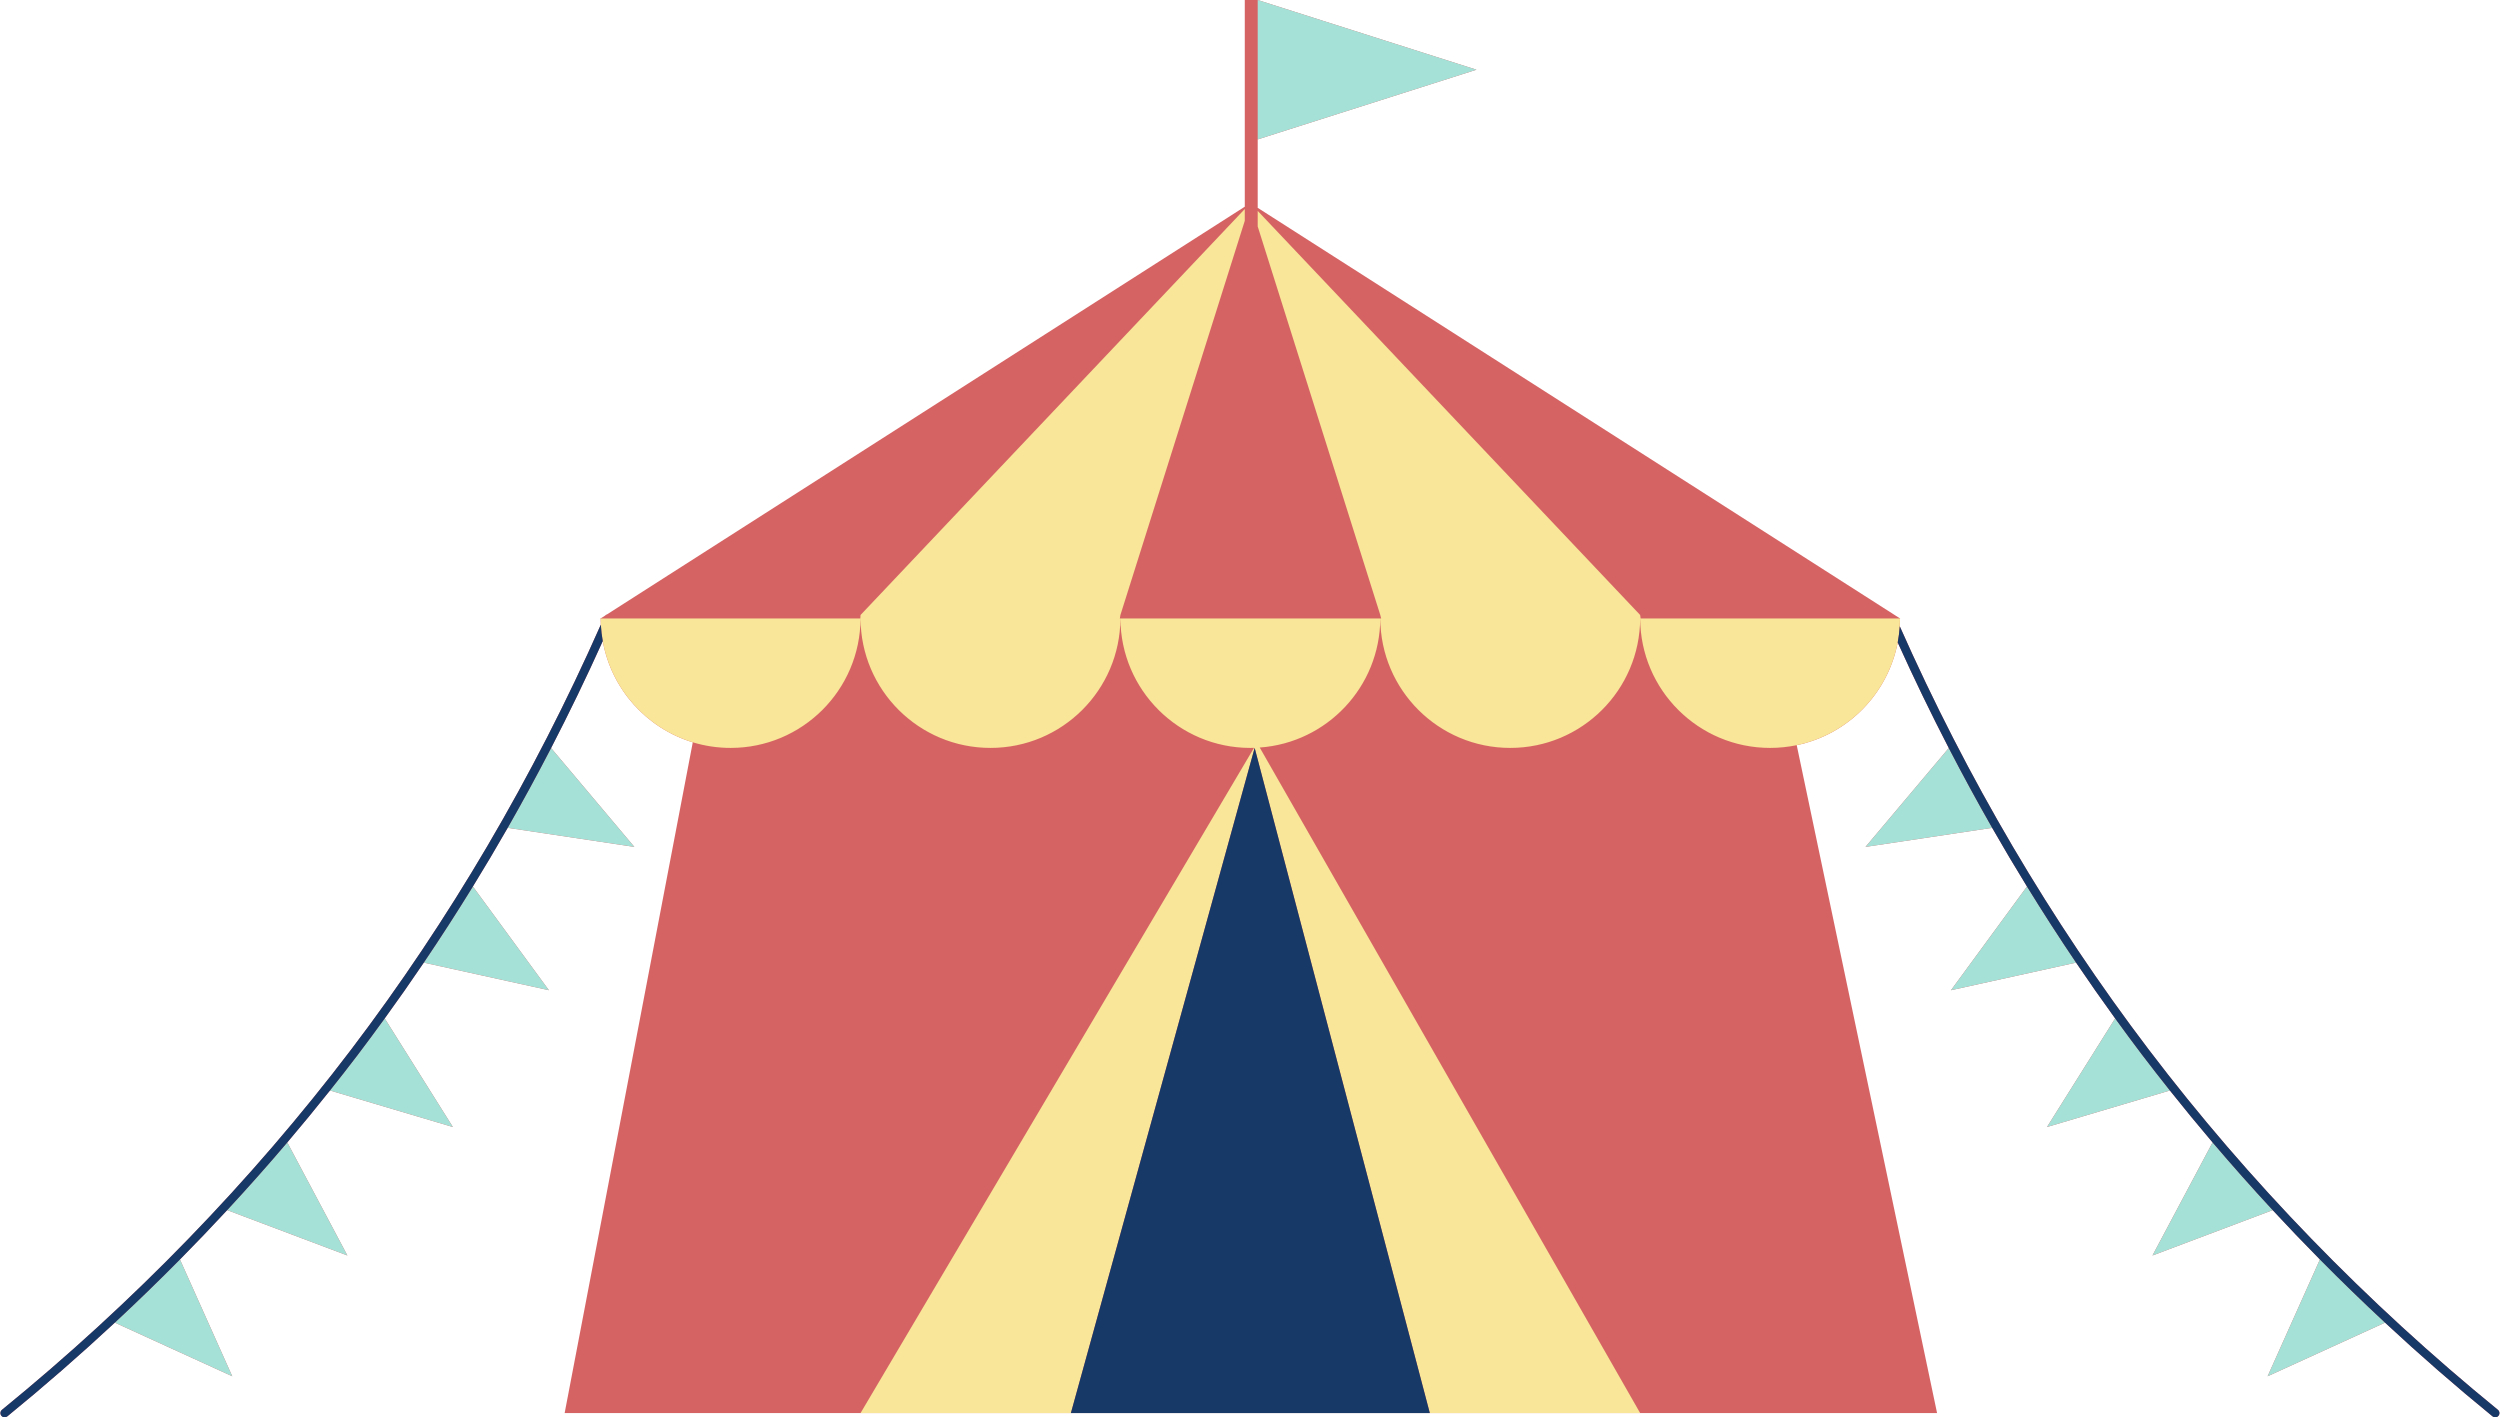 <?xml version="1.0" encoding="UTF-8"?><svg xmlns="http://www.w3.org/2000/svg" xmlns:xlink="http://www.w3.org/1999/xlink" height="671.1" preserveAspectRatio="xMidYMid meet" version="1.0" viewBox="-0.2 0.0 1183.8 671.1" width="1183.8" zoomAndPan="magnify"><g id="change1_1"><path d="M1182.884,670.388c-0.396,0.485-0.971,0.736-1.551,0.736c-0.444,0-0.892-0.147-1.263-0.45 c-17.518-14.286-34.484-29.102-50.907-44.376l-55.609,25.398l24.767-55.311c-7.593-7.682-15.045-15.472-22.359-23.363 l-56.926,21.479l28.465-53.541c-6.884-8.102-13.622-16.3-20.214-24.59l-58.204,17.3l32.28-51.429 c-6.299-8.686-12.467-17.491-18.5-26.415l-59.238,13.063l35.989-49.113c-5.629-9.154-11.124-18.414-16.478-27.779l-59.986,9.03 l39.436-46.817c-8.478-16.397-16.547-33.071-24.183-50.008c-4.638,24.35-23.613,43.613-47.818,48.654l66.46,316.271H776.451h-99.602 H506.885h-99.602H267.168l60.678-317.629c-21.847-6.637-38.532-25.099-42.632-47.936c-7.721,17.156-15.884,34.044-24.468,50.647 l39.436,46.818l-59.986-9.03c-5.354,9.366-10.849,18.625-16.478,27.779l35.99,49.114l-59.239-13.063 c-6.033,8.923-12.201,17.729-18.5,26.414l32.281,51.429l-58.204-17.3c-6.592,8.29-13.33,16.488-20.214,24.59l28.465,53.541 l-56.926-21.479c-7.314,7.891-14.766,15.681-22.359,23.363l24.767,55.311l-55.609-25.398 c-16.423,15.275-33.389,30.091-50.907,44.376c-0.372,0.303-0.819,0.45-1.263,0.45c-0.58,0-1.156-0.251-1.551-0.736 c-0.698-0.855-0.57-2.115,0.286-2.813c62.369-50.862,117.984-108.236,165.299-170.528c46.515-61.239,86.281-128.941,118.271-201.263 c-0.049-0.973-0.071-1.954-0.074-2.939h-0.006l0,0h0l0.005-0.003c0-0.073-0.005-0.144-0.005-0.217h0.345l1.795-1.147 c0.221-0.229,0.489-0.399,0.784-0.501L589.226,97.874V0h6.121L698.94,33.008L595.347,66.016v32.395l303.815,194.213h0.345 c0,0.073-0.005,0.144-0.005,0.217l0.005,0.003h0l0,0h-0.006c-0.004,1.245-0.055,2.478-0.132,3.705 c31.932,72.034,71.579,139.475,117.93,200.497c47.315,62.292,102.93,119.666,165.299,170.528 C1183.454,668.273,1183.582,669.533,1182.884,670.388z" fill="#d66364"/></g><g id="change2_1"><path d="M1027.287,516.369l-58.204,17.3l32.28-51.429c4.199,5.79,8.435,11.544,12.75,17.225 C1018.428,505.146,1022.836,510.771,1027.287,516.369z M1047.501,540.959l-28.465,53.541l56.926-21.479 C1066.222,562.512,1056.731,551.822,1047.501,540.959z M1098.321,596.384l-24.767,55.311l55.609-25.398 C1118.648,616.518,1108.364,606.546,1098.321,596.384z M959.615,419.775l-35.989,49.113l59.238-13.063 C974.875,444.009,967.125,431.988,959.615,419.775z M922.587,354.208l-39.436,46.817l59.986-9.03 C936.039,379.578,929.19,366.978,922.587,354.208z M169.22,499.465c-4.315,5.681-8.722,11.306-13.173,16.904l58.204,17.3 L181.97,482.24C177.772,488.03,173.535,493.785,169.22,499.465z M107.372,573.021l56.926,21.479l-28.465-53.541 C126.603,551.822,117.112,562.512,107.372,573.021z M54.171,626.298l55.609,25.398l-24.767-55.311 C74.97,606.546,64.686,616.518,54.171,626.298z M200.47,455.826l59.239,13.063l-35.99-49.114 C216.209,431.988,208.458,444.009,200.47,455.826z M240.196,391.996l59.986,9.03l-39.436-46.818 C254.144,366.978,247.294,379.578,240.196,391.996z M595.347,66.016L698.94,33.008L595.347,0V66.016z" fill="#a6e1d8"/></g><g id="change3_1"><path d="M284.571,292.624l-0.339,0.217l-0.005,0.003h0l0.005-0.003c0-0.073-0.005-0.144-0.005-0.217H284.571 l1.794-1.147l0.784-0.501L589.226,97.874L284.571,292.624z M407.288,292.86c0.128,33.872,27.62,61.292,61.522,61.292 c33.902,0,61.394-27.42,61.522-61.292c0-0.005,0-0.011,0-0.016h-0.275l0.038-0.22l0.243-1.403l58.887-186.663v-5.581 L407.282,291.221l-0.078,1.403l-0.012,0.22H284.232c0.003,0.985,0.025,1.965,0.074,2.939c0.134,2.642,0.452,5.234,0.909,7.777 c4.099,22.836,20.784,41.298,42.632,47.936c5.667,1.722,11.678,2.656,17.908,2.656c33.902,0,61.394-27.42,61.522-61.292 c0-0.005,0-0.011,0-0.016h0.011C407.288,292.85,407.288,292.855,407.288,292.86z M653.389,292.86c0-0.005,0-0.011,0-0.016H530.344 c0,0.005,0,0.011,0,0.016c0.128,33.872,27.62,61.292,61.522,61.292c0.584,0,1.162-0.028,1.742-0.044L407.282,669.125h99.602 l87.018-314.973l82.946,314.973h99.602l-180.144-315.15C628.135,351.702,653.266,325.238,653.389,292.86z M776.638,292.624 l-0.187-1.403L595.347,99.864v7.355l58.048,184.003l0.351,1.403l0.055,0.22H653.4c0,0.005,0,0.011,0,0.016 c0.128,33.872,27.62,61.292,61.522,61.292s61.394-27.42,61.522-61.292c0-0.005,0-0.011,0-0.016h0.011c0,0.005,0,0.011,0,0.016 c0.128,33.872,27.62,61.292,61.522,61.292c4.321,0,8.537-0.45,12.607-1.298c24.205-5.041,43.18-24.304,47.818-48.654 c0.476-2.5,0.801-5.053,0.965-7.651c0.077-1.226,0.128-2.46,0.132-3.705H776.668L776.638,292.624z M899.507,292.624h-0.345 L595.347,98.411l303.815,194.213l0.339,0.217l0.005,0.003h0l-0.005-0.003C899.502,292.768,899.507,292.697,899.507,292.624z" fill="#f9e698"/></g><g id="change4_1"><path d="M1182.884,670.388c-0.396,0.485-0.971,0.736-1.551,0.736c-0.444,0-0.892-0.147-1.263-0.45 c-17.518-14.286-34.484-29.102-50.907-44.376c-10.515-9.78-20.799-19.752-30.842-29.914c-7.593-7.682-15.045-15.472-22.359-23.363 c-9.74-10.509-19.231-21.199-28.461-32.062c-6.884-8.102-13.622-16.3-20.214-24.59c-4.451-5.598-8.859-11.223-13.174-16.904 c-4.315-5.681-8.551-11.435-12.75-17.225c-6.299-8.686-12.467-17.491-18.5-26.415c-7.989-11.817-15.739-23.837-23.249-36.05 c-5.629-9.154-11.124-18.414-16.478-27.779c-7.098-12.417-13.948-25.018-20.55-37.788c-8.478-16.397-16.547-33.071-24.183-50.008 c0.476-2.5,0.801-5.053,0.965-7.651c31.932,72.034,71.579,139.475,117.93,200.497c47.315,62.292,102.93,119.666,165.299,170.528 C1183.454,668.273,1183.582,669.533,1182.884,670.388z M287.149,290.976c-0.295,0.102-0.563,0.272-0.784,0.501L287.149,290.976z M166.035,497.046C118.72,559.339,63.105,616.713,0.736,667.575c-0.856,0.698-0.984,1.958-0.286,2.813 c0.395,0.485,0.971,0.736,1.551,0.736c0.444,0,0.892-0.147,1.263-0.45c17.518-14.286,34.484-29.102,50.907-44.376 c10.515-9.78,20.799-19.752,30.842-29.914c7.593-7.682,15.045-15.472,22.359-23.363c9.741-10.509,19.231-21.199,28.461-32.062 c6.884-8.102,13.622-16.3,20.214-24.59c4.451-5.598,8.859-11.223,13.173-16.904c4.315-5.681,8.551-11.435,12.75-17.225 c6.299-8.686,12.467-17.491,18.5-26.414c7.989-11.817,15.739-23.837,23.249-36.05c5.629-9.154,11.124-18.414,16.478-27.779 c7.098-12.417,13.948-25.018,20.55-37.788c8.584-16.603,16.747-33.491,24.468-50.647c-0.457-2.544-0.775-5.135-0.909-7.777 C252.316,368.106,212.55,435.808,166.035,497.046z M506.885,669.125h169.964l-82.946-314.973L506.885,669.125z" fill="#163968"/></g></svg>